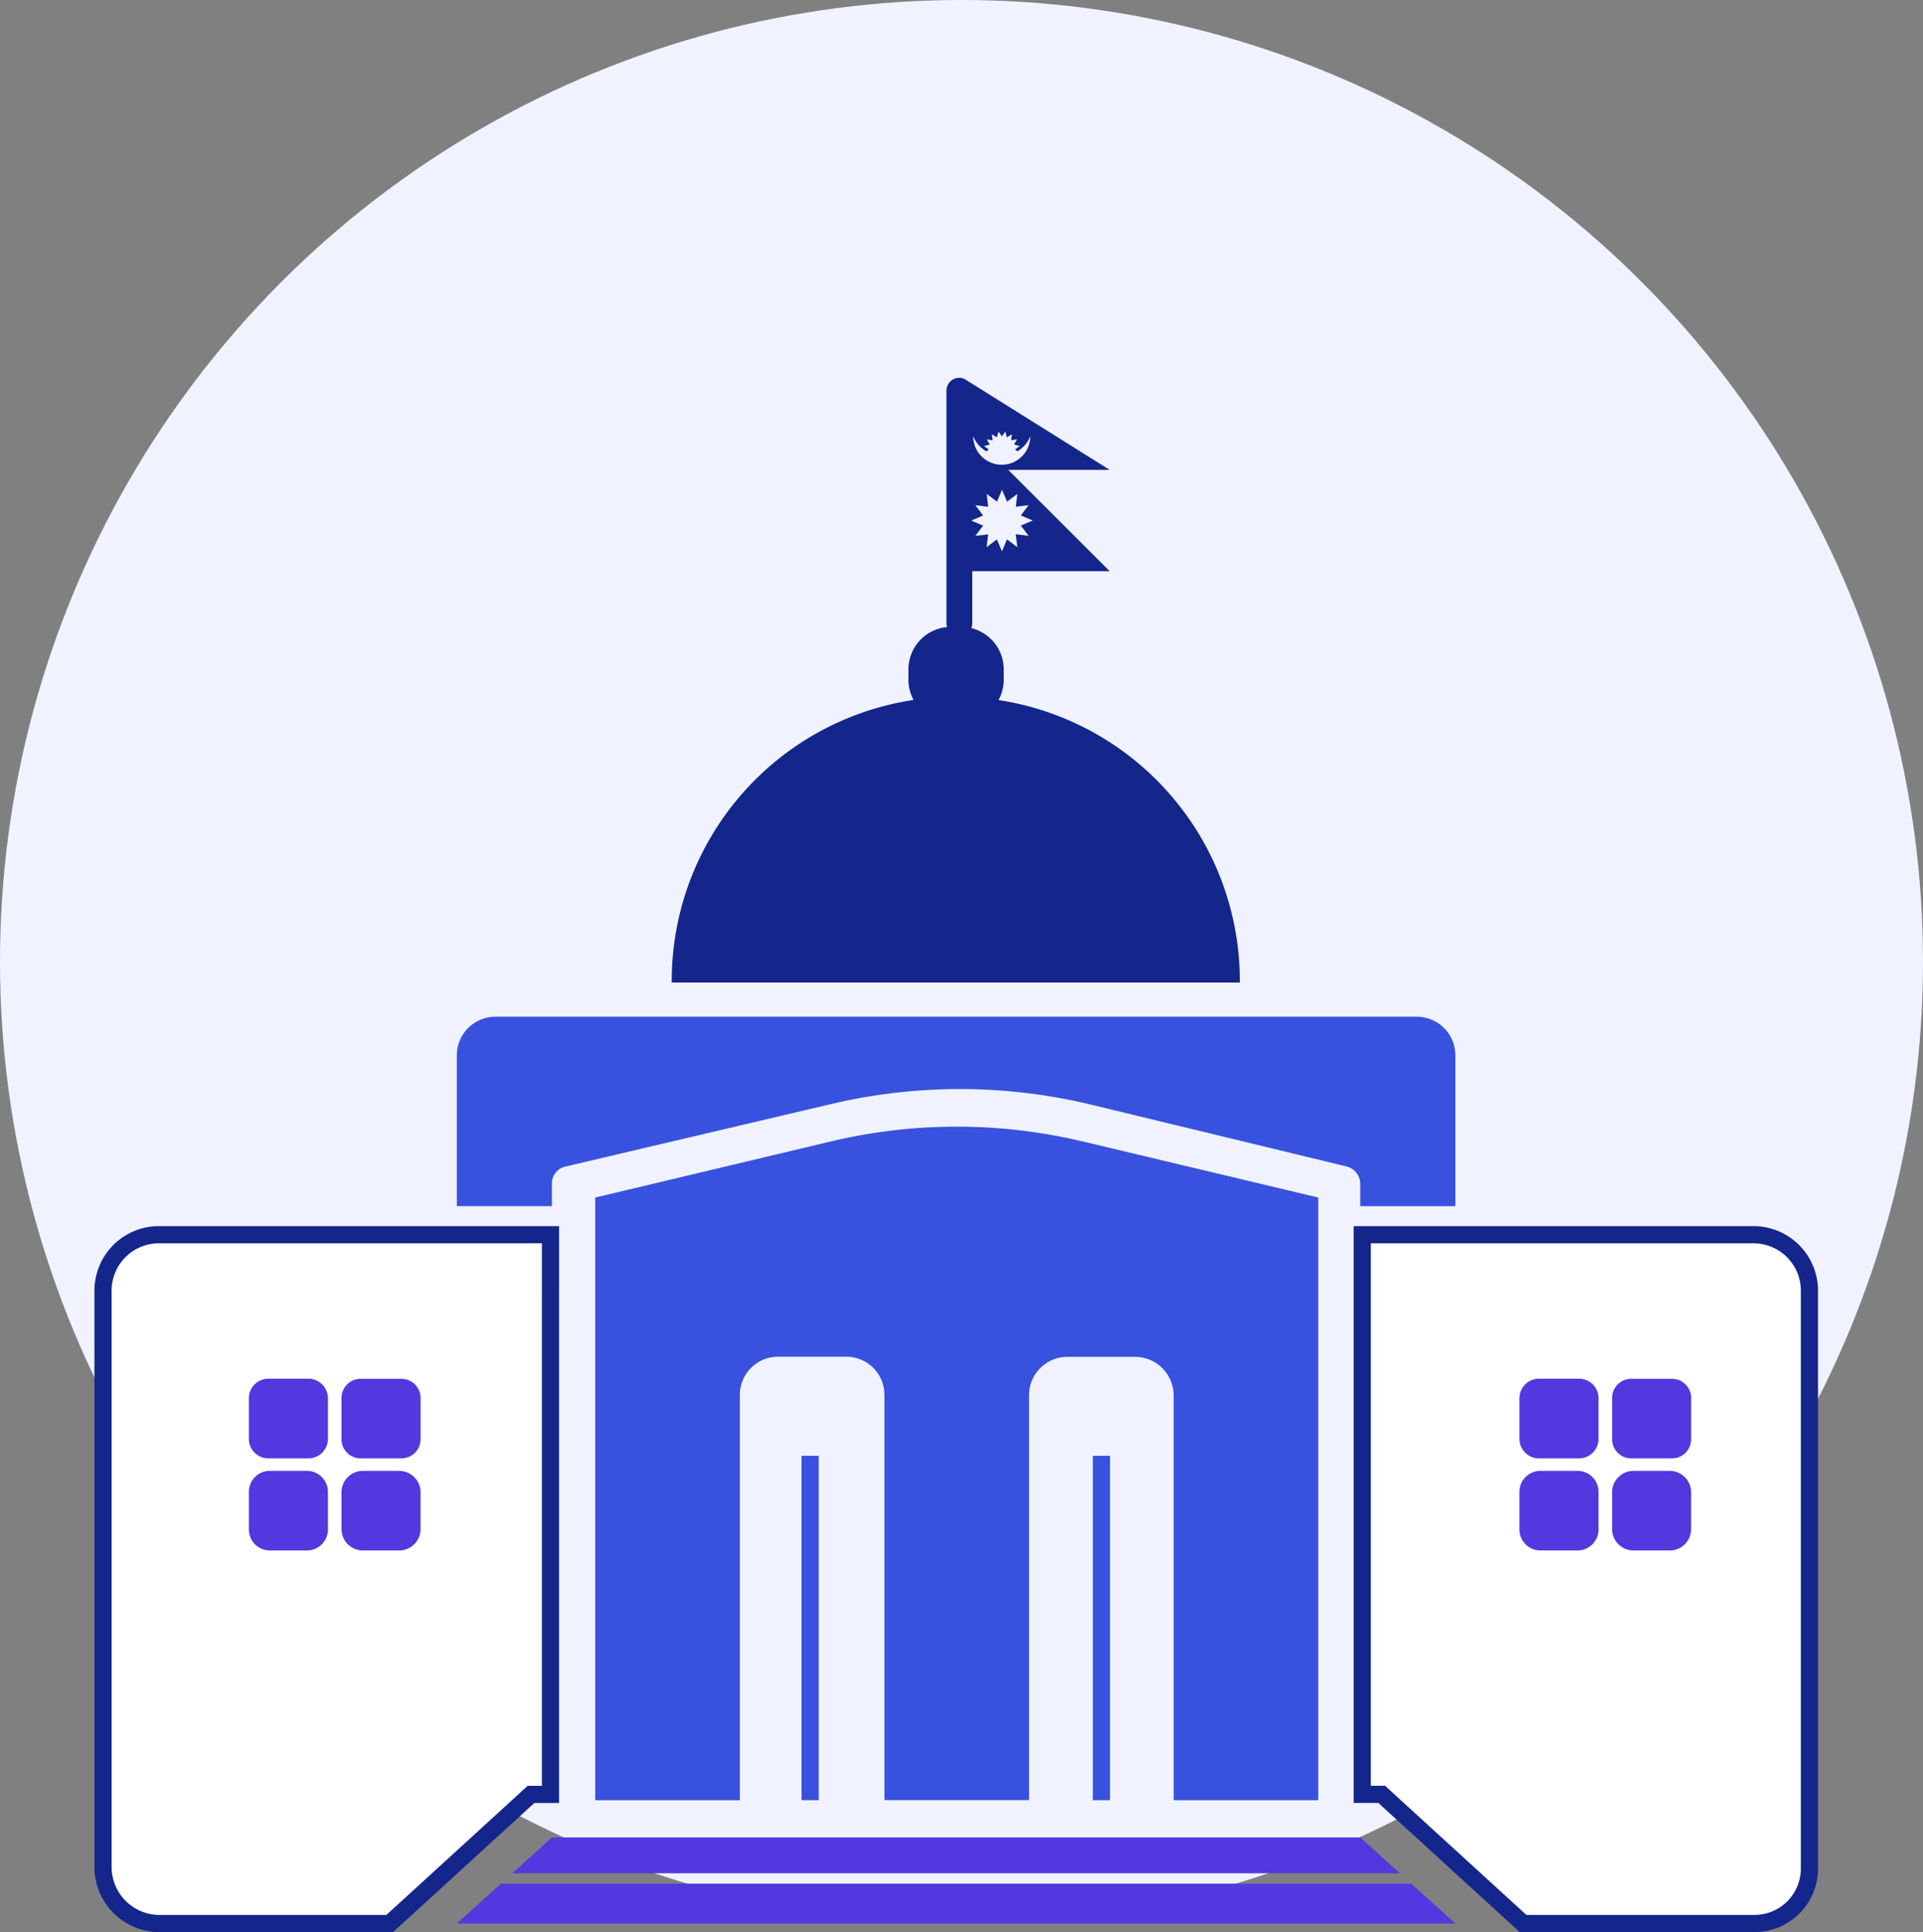 <svg xmlns="http://www.w3.org/2000/svg" width="56" height="56.25" viewBox="0 0 56 56.25">
  <rect x="0" y="0" width="56" height="56.25" fill="#808080" stroke="none"/>
  <g id="Group_2631" data-name="Group 2631" transform="translate(-1040 -2295)">
    <g id="Group_1946" data-name="Group 1946" transform="translate(534 960)">
      <g id="Group_1933" data-name="Group 1933" transform="translate(191)">
        <g id="Group_1914" data-name="Group 1914" transform="translate(121)">
          <g id="Group_1904" data-name="Group 1904" transform="translate(5)">
            <g id="Group_1902" data-name="Group 1902" transform="translate(-66 -49)">
              <circle id="Ellipse_198" data-name="Ellipse 198" cx="28" cy="28" r="28" transform="translate(255 1384)" fill="#f0f3ff"/>
            </g>
          </g>
        </g>
      </g>
    </g>
    <path id="Path_3922" data-name="Path 3922" d="M581.743,243.086l7.755-1.824a16.325,16.325,0,0,1,7.578.024l7.421,1.795a.523.523,0,0,1,.4.508v.648h2.769v-4.391a1.123,1.123,0,0,0-1.123-1.124H579.713a1.125,1.125,0,0,0-1.125,1.125v4.39h2.769v-.663A.5.5,0,0,1,581.743,243.086Z" transform="translate(474.715 2085.878)" fill="#3851de"/>
    <path id="Union_30" data-name="Union 30" d="M0,10.354c0-.015,0-.03,0-.045A8.273,8.273,0,0,1,7.043,2.127a1.231,1.231,0,0,1-.149-.589v-.3A1.237,1.237,0,0,1,8.131,0h.3A1.238,1.238,0,0,1,9.669,1.238v.3a1.23,1.23,0,0,1-.151.592,8.274,8.274,0,0,1,7.027,8.179c0,.015,0,.03,0,.045Z" transform="translate(1059.561 2313.251)" fill="#14268b" stroke="rgba(0,0,0,0)" stroke-miterlimit="10" stroke-width="1"/>
    <path id="Path_3923" data-name="Path 3923" d="M608.827,204.3h2.954l-4.177-2.615v0a.368.368,0,0,0-.2-.066.376.376,0,0,0-.376.376v6.768a.376.376,0,1,0,.752,0v-1.513h4Zm-.636-.539.07-.054-.139-.1.17-.043-.091-.151.174.026-.026-.174.15.089.044-.169.1.139.1-.139.043.17.151-.091-.026.173.174-.025-.089.151.168.043-.139.1.071.053a.894.894,0,0,0,.374-.44.832.832,0,0,1-.832.832v0a.832.832,0,0,1-.832-.832A.88.88,0,0,0,608.191,203.76Zm.9,2.79-.3-.227-.146.347-.148-.347-.3.227.046-.374-.373.046.226-.3-.321-.135v-.022l.321-.137-.226-.3.373.046L608.2,205l.3.226.146-.346.147.347.3-.227-.046.374.373-.046-.226.3.346.147-.346.146.226.3-.373-.047Z" transform="translate(460.534 2104.379)" fill="#14268b"/>
    <g id="Group_1947" data-name="Group 1947" transform="translate(1057.334 2327.8)">
      <path id="Path_3924" data-name="Path 3924" d="M600.825,245.536a15.845,15.845,0,0,0-7.337,0l-6.859,1.633v17.546h4.211v-11.8a1.112,1.112,0,0,1,1.112-1.112h1.99a1.11,1.11,0,0,1,1.109,1.109v11.8h4.211V252.923a1.116,1.116,0,0,1,1.116-1.116h1.969a1.126,1.126,0,0,1,1.126,1.126v11.782h4.212V247.169Z" transform="translate(-586.629 -245.105)" fill="#3851de"/>
      <rect id="Rectangle_362" data-name="Rectangle 362" width="0.501" height="10.027" transform="translate(6.007 9.582)" fill="#3851de"/>
      <rect id="Rectangle_363" data-name="Rectangle 363" width="0.501" height="10.027" transform="translate(14.49 9.582)" fill="#3851de"/>
    </g>
    <g id="Group_1948" data-name="Group 1948" transform="translate(1043 2330.946)">
      <path id="Path_3925" data-name="Path 3925" d="M559.665,251.381a1.629,1.629,0,0,0-1.629,1.629v16.777a1.648,1.648,0,0,0,1.648,1.648h6.7l.971-.886,2.744-2.507.4-.367h.568V251.381Z" transform="translate(-558.036 -251.381)" fill="#fff" stroke="#14268b" stroke-width="0.5"/>
      <path id="Union_36" data-name="Union 36" d="M-6189.679-2325.947a.623.623,0,0,1-.624-.623v-1.071a.623.623,0,0,1,.624-.623h1.055a.624.624,0,0,1,.623.623v1.071a.623.623,0,0,1-.623.623Zm-2.709,0a.612.612,0,0,1-.613-.612v-1.093a.612.612,0,0,1,.613-.613h1.077a.612.612,0,0,1,.613.613v1.093a.612.612,0,0,1-.613.612Zm2.642-2.681a.557.557,0,0,1-.557-.558v-1.2a.557.557,0,0,1,.557-.558h1.188a.558.558,0,0,1,.558.558v1.2a.558.558,0,0,1-.558.558Zm-2.686,0a.569.569,0,0,1-.569-.571v-1.178a.569.569,0,0,1,.569-.571h1.165a.569.569,0,0,1,.569.571v1.178a.569.569,0,0,1-.569.571Z" transform="translate(6197.248 2335.14)" fill="#5238de" stroke="rgba(0,0,0,0)" stroke-miterlimit="10" stroke-width="1"/>
    </g>
    <g id="Group_1949" data-name="Group 1949" transform="translate(1079.667 2330.946)">
      <path id="Path_3926" data-name="Path 3926" d="M642.577,251.381h-11.4v16.293h.568l.4.367,3.715,3.393H642.6a1.6,1.6,0,0,0,1.6-1.6V253.012A1.631,1.631,0,0,0,642.577,251.381Z" transform="translate(-631.174 -251.381)" fill="#fff" stroke="#14268b" stroke-width="0.5"/>
      <path id="Union_37" data-name="Union 37" d="M-6189.679-2325.947a.623.623,0,0,1-.624-.623v-1.071a.623.623,0,0,1,.624-.623h1.055a.624.624,0,0,1,.623.623v1.071a.623.623,0,0,1-.623.623Zm-2.709,0a.612.612,0,0,1-.613-.612v-1.093a.612.612,0,0,1,.613-.613h1.077a.612.612,0,0,1,.613.613v1.093a.612.612,0,0,1-.613.612Zm2.642-2.681a.557.557,0,0,1-.557-.558v-1.2a.557.557,0,0,1,.557-.558h1.188a.558.558,0,0,1,.558.558v1.2a.558.558,0,0,1-.558.558Zm-2.686,0a.569.569,0,0,1-.569-.571v-1.178a.569.569,0,0,1,.569-.571h1.165a.569.569,0,0,1,.569.571v1.178a.569.569,0,0,1-.569.571Z" transform="translate(6197.582 2335.14)" fill="#5238de" stroke="rgba(0,0,0,0)" stroke-miterlimit="10" stroke-width="1"/>
    </g>
    <g id="Group_1950" data-name="Group 1950" transform="translate(1053.304 2348.493)">
      <path id="Path_3927" data-name="Path 3927" d="M607.657,287.425l-1.154-1.044H582.965l-1.154,1.044Z" transform="translate(-580.195 -286.381)" fill="#5238de"/>
      <path id="Path_3928" data-name="Path 3928" d="M606.384,289.067H579.87l-1.282,1.16h29.077Z" transform="translate(-578.588 -287.72)" fill="#5238de"/>
    </g>
  </g>
</svg>
